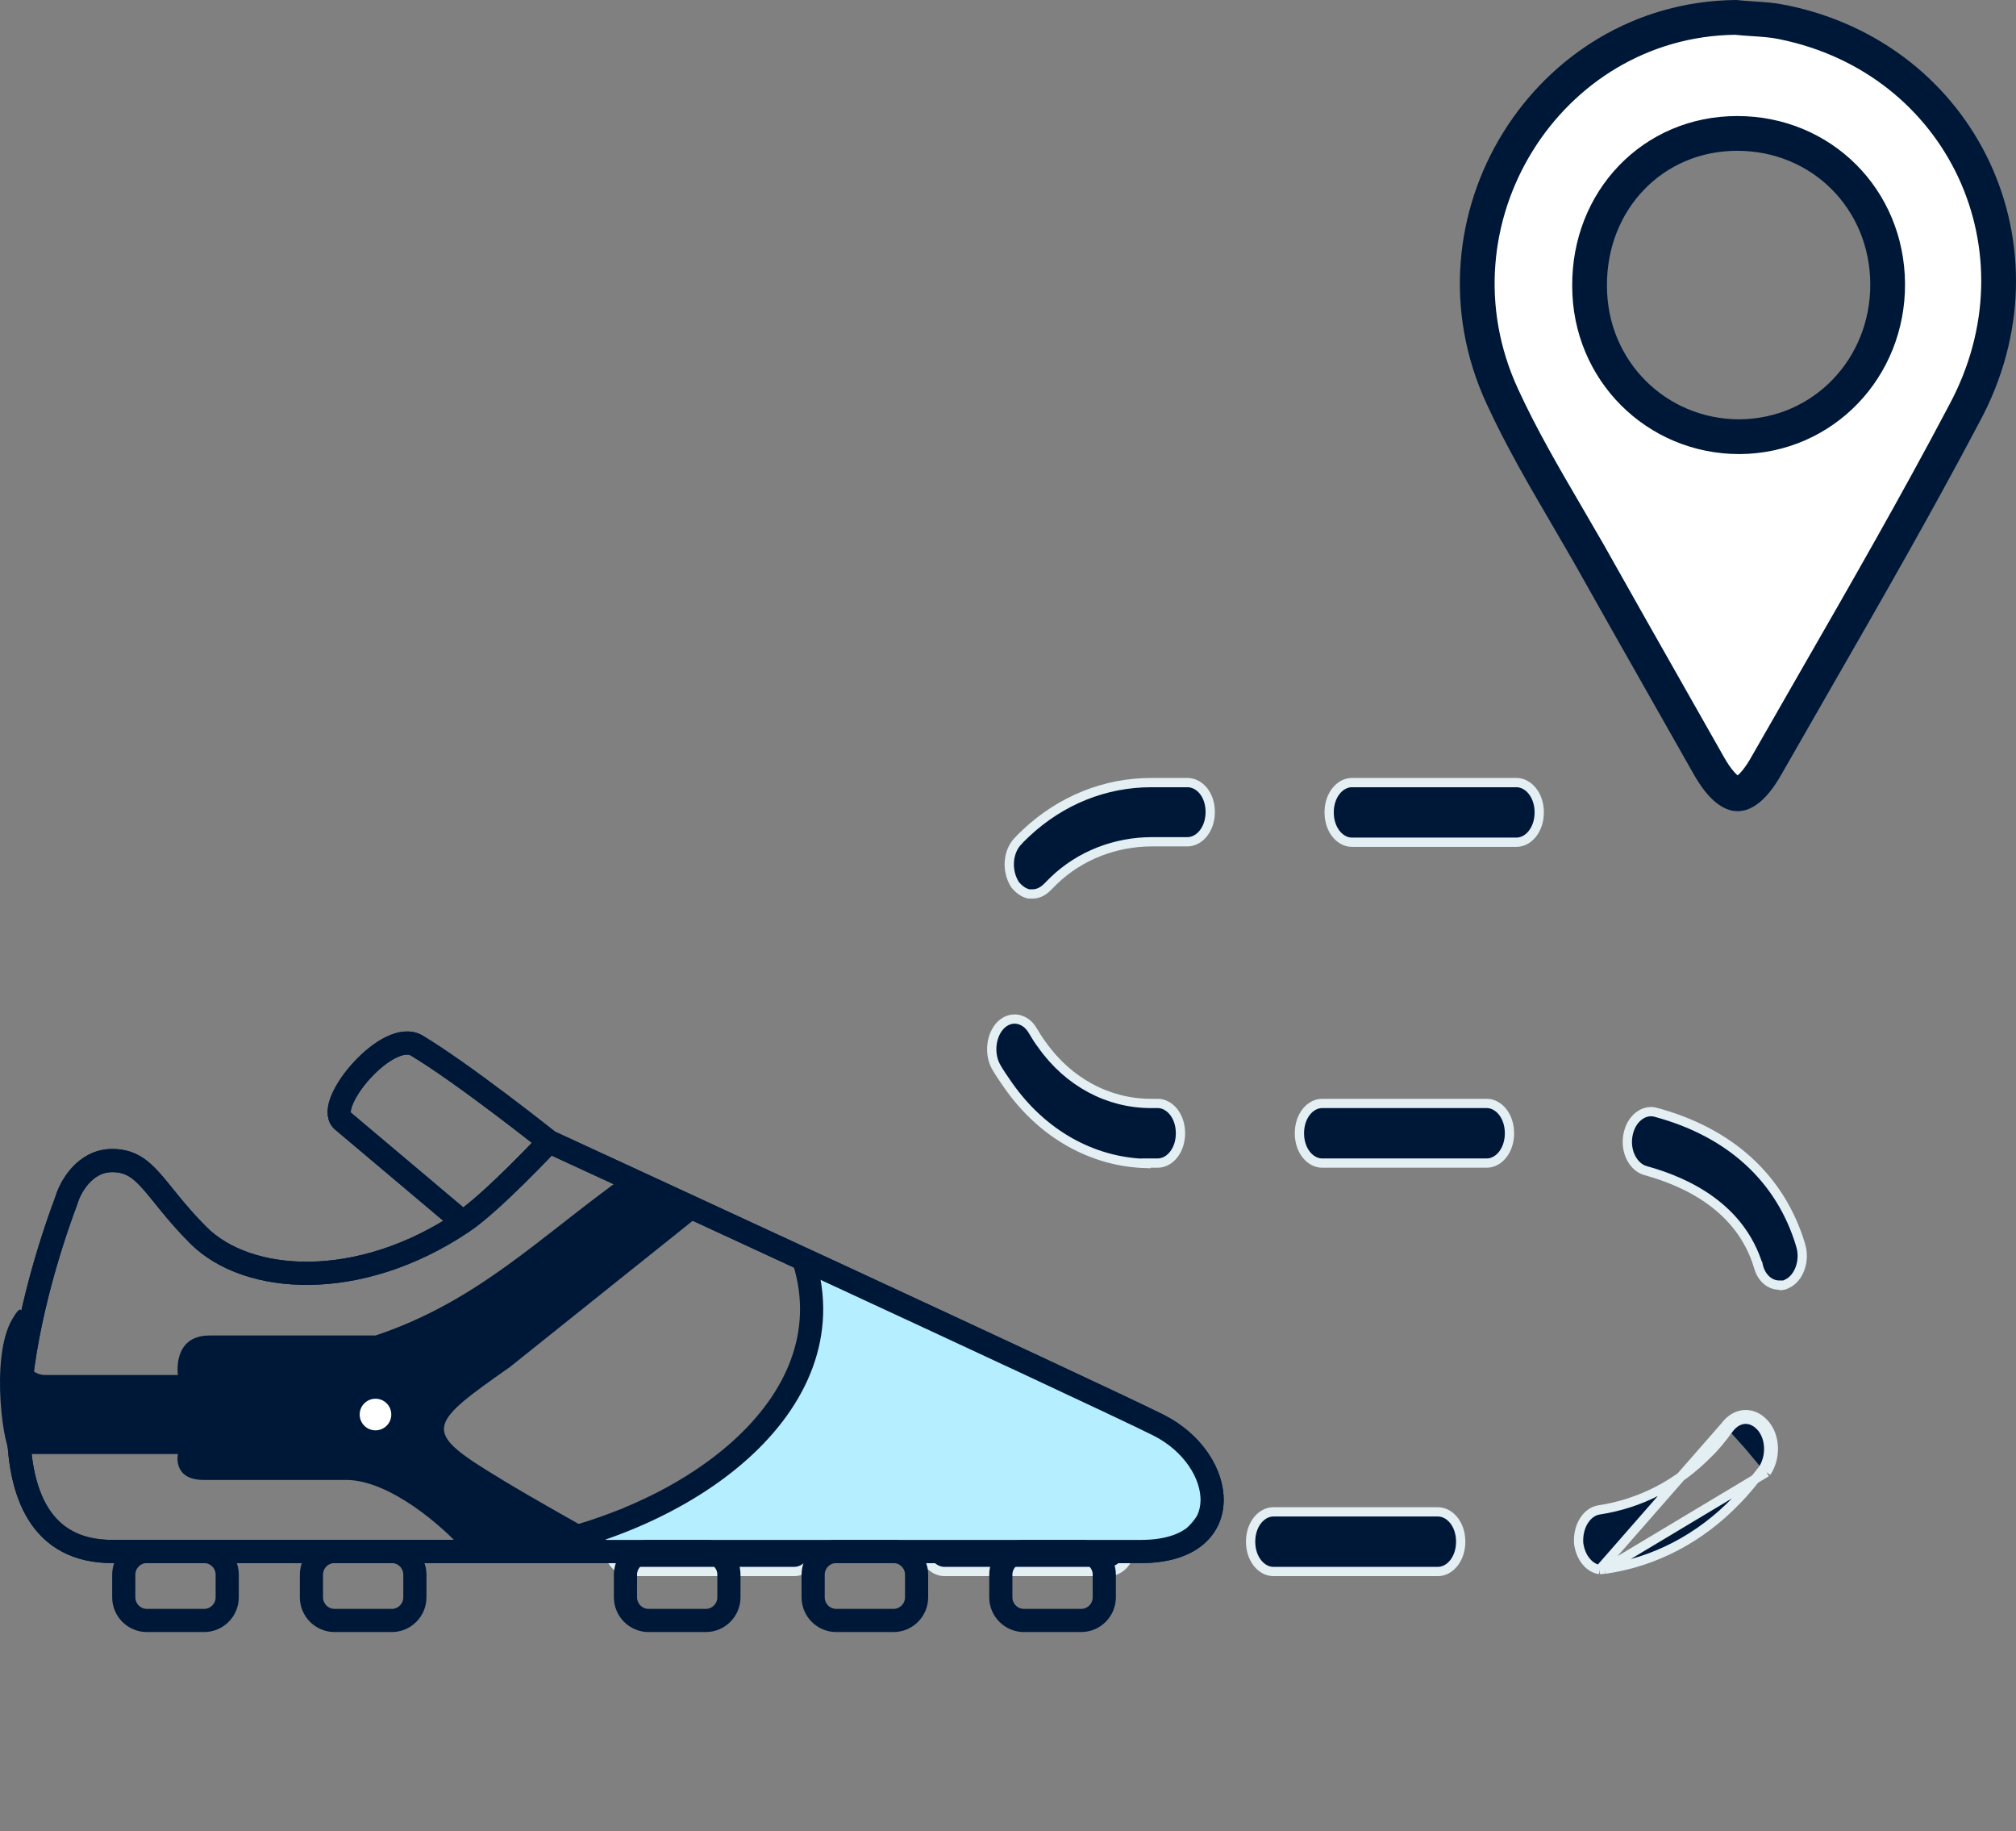 <svg xmlns="http://www.w3.org/2000/svg" width="87" height="79" viewBox="0 0 87 79" fill="none"><rect x="0" y="0" width="87" height="79" fill="#808080" stroke="none"/><path d="M64.831 17.099L64.832 17.101C65.643 18.869 66.622 20.545 67.624 22.26C67.943 22.805 68.263 23.354 68.582 23.91L68.582 23.91L68.584 23.916C69.733 25.962 70.881 27.985 72.03 30.011C72.605 31.023 73.18 32.037 73.756 33.054C74.334 34.064 74.783 34.251 74.99 34.25C75.199 34.249 75.651 34.056 76.231 33.031L76.232 33.029C76.915 31.832 77.6 30.639 78.285 29.447C80.499 25.596 82.703 21.761 84.772 17.838L84.772 17.838L84.775 17.832C88.578 10.775 84.696 2.521 76.924 0.953L76.922 0.952C76.497 0.865 76.103 0.84 75.662 0.811C75.422 0.795 75.169 0.778 74.889 0.75C66.778 0.846 61.327 9.514 64.831 17.099ZM75.07 18.841V18.841H75.065C71.486 18.841 68.599 15.991 68.598 12.338C68.573 8.655 71.32 5.756 74.97 5.756C78.598 5.756 81.434 8.583 81.461 12.233C81.487 15.871 78.69 18.814 75.07 18.841Z" fill="white" stroke="#001838" stroke-width="1.5"></path><path d="M69.033 67.715C68.618 67.666 68.216 67.238 68.127 66.593C68.074 65.814 68.501 65.222 69.001 65.144C70.768 64.876 72.391 64.053 73.703 62.718C74.037 62.404 74.326 62.031 74.607 61.65M69.033 67.715L74.446 61.531M69.033 67.715L69.049 67.7H69.131H69.258M69.033 67.715L69.258 67.7M74.607 61.65C74.607 61.649 74.607 61.649 74.607 61.649L74.446 61.531M74.607 61.65C74.607 61.65 74.606 61.65 74.606 61.65L74.446 61.531M74.607 61.65C74.808 61.377 75.053 61.248 75.286 61.233C75.519 61.217 75.768 61.313 75.983 61.546C76.412 62.01 76.441 62.845 76.069 63.402M74.446 61.531C74.907 60.908 75.629 60.868 76.13 61.41C76.632 61.953 76.652 62.897 76.231 63.52M76.069 63.402C76.07 63.4 76.072 63.398 76.074 63.396L76.231 63.52M76.069 63.402C75.688 63.884 75.316 64.354 74.926 64.745L74.923 64.747L74.923 64.747C73.352 66.38 71.372 67.402 69.258 67.7M76.069 63.402C76.068 63.404 76.066 63.406 76.065 63.408L76.231 63.52M76.231 63.52L69.258 67.7M77.114 55.39L77.121 55.386L77.129 55.382C77.371 55.269 77.57 55.031 77.682 54.722C77.793 54.414 77.811 54.053 77.704 53.715L77.704 53.712C76.844 50.854 74.677 48.85 71.428 47.982C70.938 47.86 70.379 48.255 70.251 48.988C70.123 49.721 70.515 50.38 71.025 50.507L71.025 50.507L71.03 50.509C72.793 50.996 75.107 52.088 75.88 54.621L75.881 54.621L75.883 54.63C76.024 55.178 76.416 55.444 76.772 55.444H76.855L76.872 55.461C76.959 55.454 77.037 55.434 77.114 55.39ZM49.459 50.197V50.18H49.659H49.96C50.47 50.18 50.943 49.652 50.943 48.893C50.943 48.134 50.47 47.606 49.96 47.606H49.659C47.826 47.606 46.104 46.688 44.966 45.074C44.819 44.885 44.695 44.677 44.577 44.48L44.574 44.475L44.574 44.475L44.572 44.472C44.408 44.186 44.169 44.025 43.929 43.979C43.69 43.933 43.433 43.999 43.217 44.198C42.998 44.401 42.854 44.711 42.811 45.053C42.768 45.395 42.828 45.752 42.994 46.041L42.994 46.042C43.129 46.277 43.293 46.513 43.453 46.745C43.478 46.78 43.502 46.815 43.526 46.85C44.994 48.932 47.14 50.132 49.459 50.197ZM43.805 38.167C43.986 38.388 44.187 38.52 44.392 38.567H44.565C44.782 38.567 44.994 38.476 45.206 38.264L45.467 38.003L45.467 38.003L45.469 38C46.612 36.897 48.146 36.317 49.719 36.317H51.243C51.754 36.317 52.227 35.789 52.227 35.03C52.227 34.275 51.757 33.764 51.243 33.764H49.679C47.687 33.764 45.791 34.526 44.283 35.937C44.237 35.984 44.192 36.026 44.149 36.067C44.067 36.145 43.99 36.218 43.915 36.305L43.915 36.306L43.91 36.311C43.48 36.776 43.434 37.592 43.805 38.167ZM40.755 67.8H47.854C48.365 67.8 48.837 67.272 48.837 66.513C48.837 65.754 48.365 65.227 47.854 65.227H40.755C40.245 65.227 39.772 65.754 39.772 66.513C39.772 67.272 40.245 67.8 40.755 67.8ZM27.178 67.8H34.278C34.788 67.8 35.261 67.272 35.261 66.513C35.261 65.754 34.788 65.227 34.278 65.227H27.178C26.668 65.227 26.195 65.754 26.195 66.513C26.195 67.272 26.668 67.8 27.178 67.8ZM54.953 67.8H62.052C62.563 67.8 63.036 67.272 63.036 66.513C63.036 65.754 62.563 65.227 62.052 65.227H54.953C54.443 65.227 53.97 65.754 53.97 66.513C53.97 67.272 54.443 67.8 54.953 67.8ZM57.059 50.18H64.158C64.669 50.18 65.141 49.652 65.141 48.893C65.141 48.134 64.669 47.606 64.158 47.606H57.059C56.548 47.606 56.076 48.134 56.076 48.893C56.076 49.652 56.548 50.18 57.059 50.18ZM58.342 36.337H65.442C65.952 36.337 66.425 35.809 66.425 35.05C66.425 34.291 65.952 33.764 65.442 33.764H58.342C57.832 33.764 57.359 34.291 57.359 35.05C57.359 35.809 57.832 36.337 58.342 36.337Z" fill="#001838" stroke="#E4EFF4" stroke-width="0.4"></path><path d="M4.842 66.937C-1.309 66.937 0.874 57.099 2.858 51.807C3.023 51.229 3.652 50.071 4.842 50.071C6.33 50.071 6.625 51.358 8.562 53.295C10.68 55.413 15.489 55.738 19.971 52.725M4.842 66.937C10.993 66.937 45.022 66.937 49.238 66.937M4.842 66.937H49.238M49.238 66.937C53.455 66.937 52.959 62.968 49.982 61.48C47.134 60.056 23.692 49.253 23.692 49.253M23.692 49.253C23.692 49.253 21.263 51.857 19.971 52.725M23.692 49.253C23.692 49.253 20.018 46.329 17.987 45.111C16.747 44.367 14.019 47.591 14.763 48.335L19.971 52.725" stroke="#001838" stroke-linecap="round" stroke-linejoin="round"></path><path d="M28.413 64.391L25.077 66.03L25.946 66.756L47.641 66.685L50.831 66.399L51.798 65.241L51.897 63.356L50.691 61.857L48.711 60.695L44.8 58.903L34.465 54.203L34.608 55.798L34.799 57.924L33.443 60.725L31.749 62.753L28.413 64.391Z" fill="#B5EEFE"></path><path d="M4.842 66.937C-1.309 66.937 0.874 57.099 2.858 51.807C3.023 51.229 3.652 50.071 4.842 50.071C6.33 50.071 6.625 51.358 8.562 53.295C10.68 55.413 15.489 55.738 19.971 52.725M4.842 66.937C10.993 66.937 45.022 66.937 49.238 66.937M4.842 66.937H49.238M49.238 66.937C53.455 66.937 52.959 62.968 49.982 61.48C47.134 60.056 23.692 49.253 23.692 49.253M23.692 49.253C23.692 49.253 21.263 51.857 19.971 52.725M23.692 49.253C23.692 49.253 20.018 46.329 17.987 45.111C16.747 44.367 14.019 47.591 14.763 48.335L19.971 52.725" stroke="#001838" stroke-linecap="round" stroke-linejoin="round"></path><path d="M34.712 54.436C36.595 60.609 29.691 65.77 21.957 66.937" stroke="#001838" stroke-linecap="round" stroke-linejoin="round"></path><path d="M9.805 68.913V67.937C9.805 67.385 9.357 66.937 8.805 66.937H6.341C5.788 66.937 5.341 67.385 5.341 67.937V68.913C5.341 69.465 5.788 69.913 6.341 69.913H8.805C9.357 69.913 9.805 69.465 9.805 68.913Z" stroke="#001838" stroke-linecap="round" stroke-linejoin="round"></path><path d="M17.904 68.913V67.937C17.904 67.385 17.457 66.937 16.904 66.937H14.44C13.888 66.937 13.44 67.385 13.44 67.937V68.913C13.44 69.465 13.888 69.913 14.44 69.913H16.904C17.457 69.913 17.904 69.465 17.904 68.913Z" stroke="#001838" stroke-linecap="round" stroke-linejoin="round"></path><path d="M31.456 68.913V67.937C31.456 67.385 31.008 66.937 30.456 66.937H27.992C27.439 66.937 26.992 67.385 26.992 67.937V68.913C26.992 69.465 27.439 69.913 27.992 69.913H30.456C31.008 69.913 31.456 69.465 31.456 68.913Z" stroke="#001838" stroke-linecap="round" stroke-linejoin="round"></path><path d="M39.555 68.913V67.937C39.555 67.385 39.108 66.937 38.555 66.937H36.091C35.539 66.937 35.091 67.385 35.091 67.937V68.913C35.091 69.465 35.539 69.913 36.091 69.913H38.555C39.108 69.913 39.555 69.465 39.555 68.913Z" stroke="#001838" stroke-linecap="round" stroke-linejoin="round"></path><path d="M47.655 68.913V67.937C47.655 67.385 47.207 66.937 46.655 66.937H44.19C43.638 66.937 43.19 67.385 43.19 67.937V68.913C43.19 69.465 43.638 69.913 44.19 69.913H46.655C47.207 69.913 47.655 69.465 47.655 68.913Z" stroke="#001838" stroke-linecap="round" stroke-linejoin="round"></path><path d="M22.001 58.982L30.527 52.162L27.013 50.705C23.303 53.355 20.633 56.142 16.203 57.618H9.042C7.419 57.618 7.678 59.323 7.678 59.323H1.963C0.227 59.323 1.539 55.169 0.516 56.936C-0.451 58.606 0.175 62.734 0.516 62.734H7.678C7.678 62.734 7.429 63.85 8.794 63.85H14.932C16.842 63.85 19.159 65.917 19.955 66.826H26.775C25.98 66.258 23.36 64.904 20.978 63.416C18.25 61.711 18.59 61.37 22.001 58.982Z" fill="#001838"></path><circle cx="0.682" cy="0.682" r="0.682" transform="matrix(-1 0 0 1 16.886 60.346)" fill="white"></circle></svg>